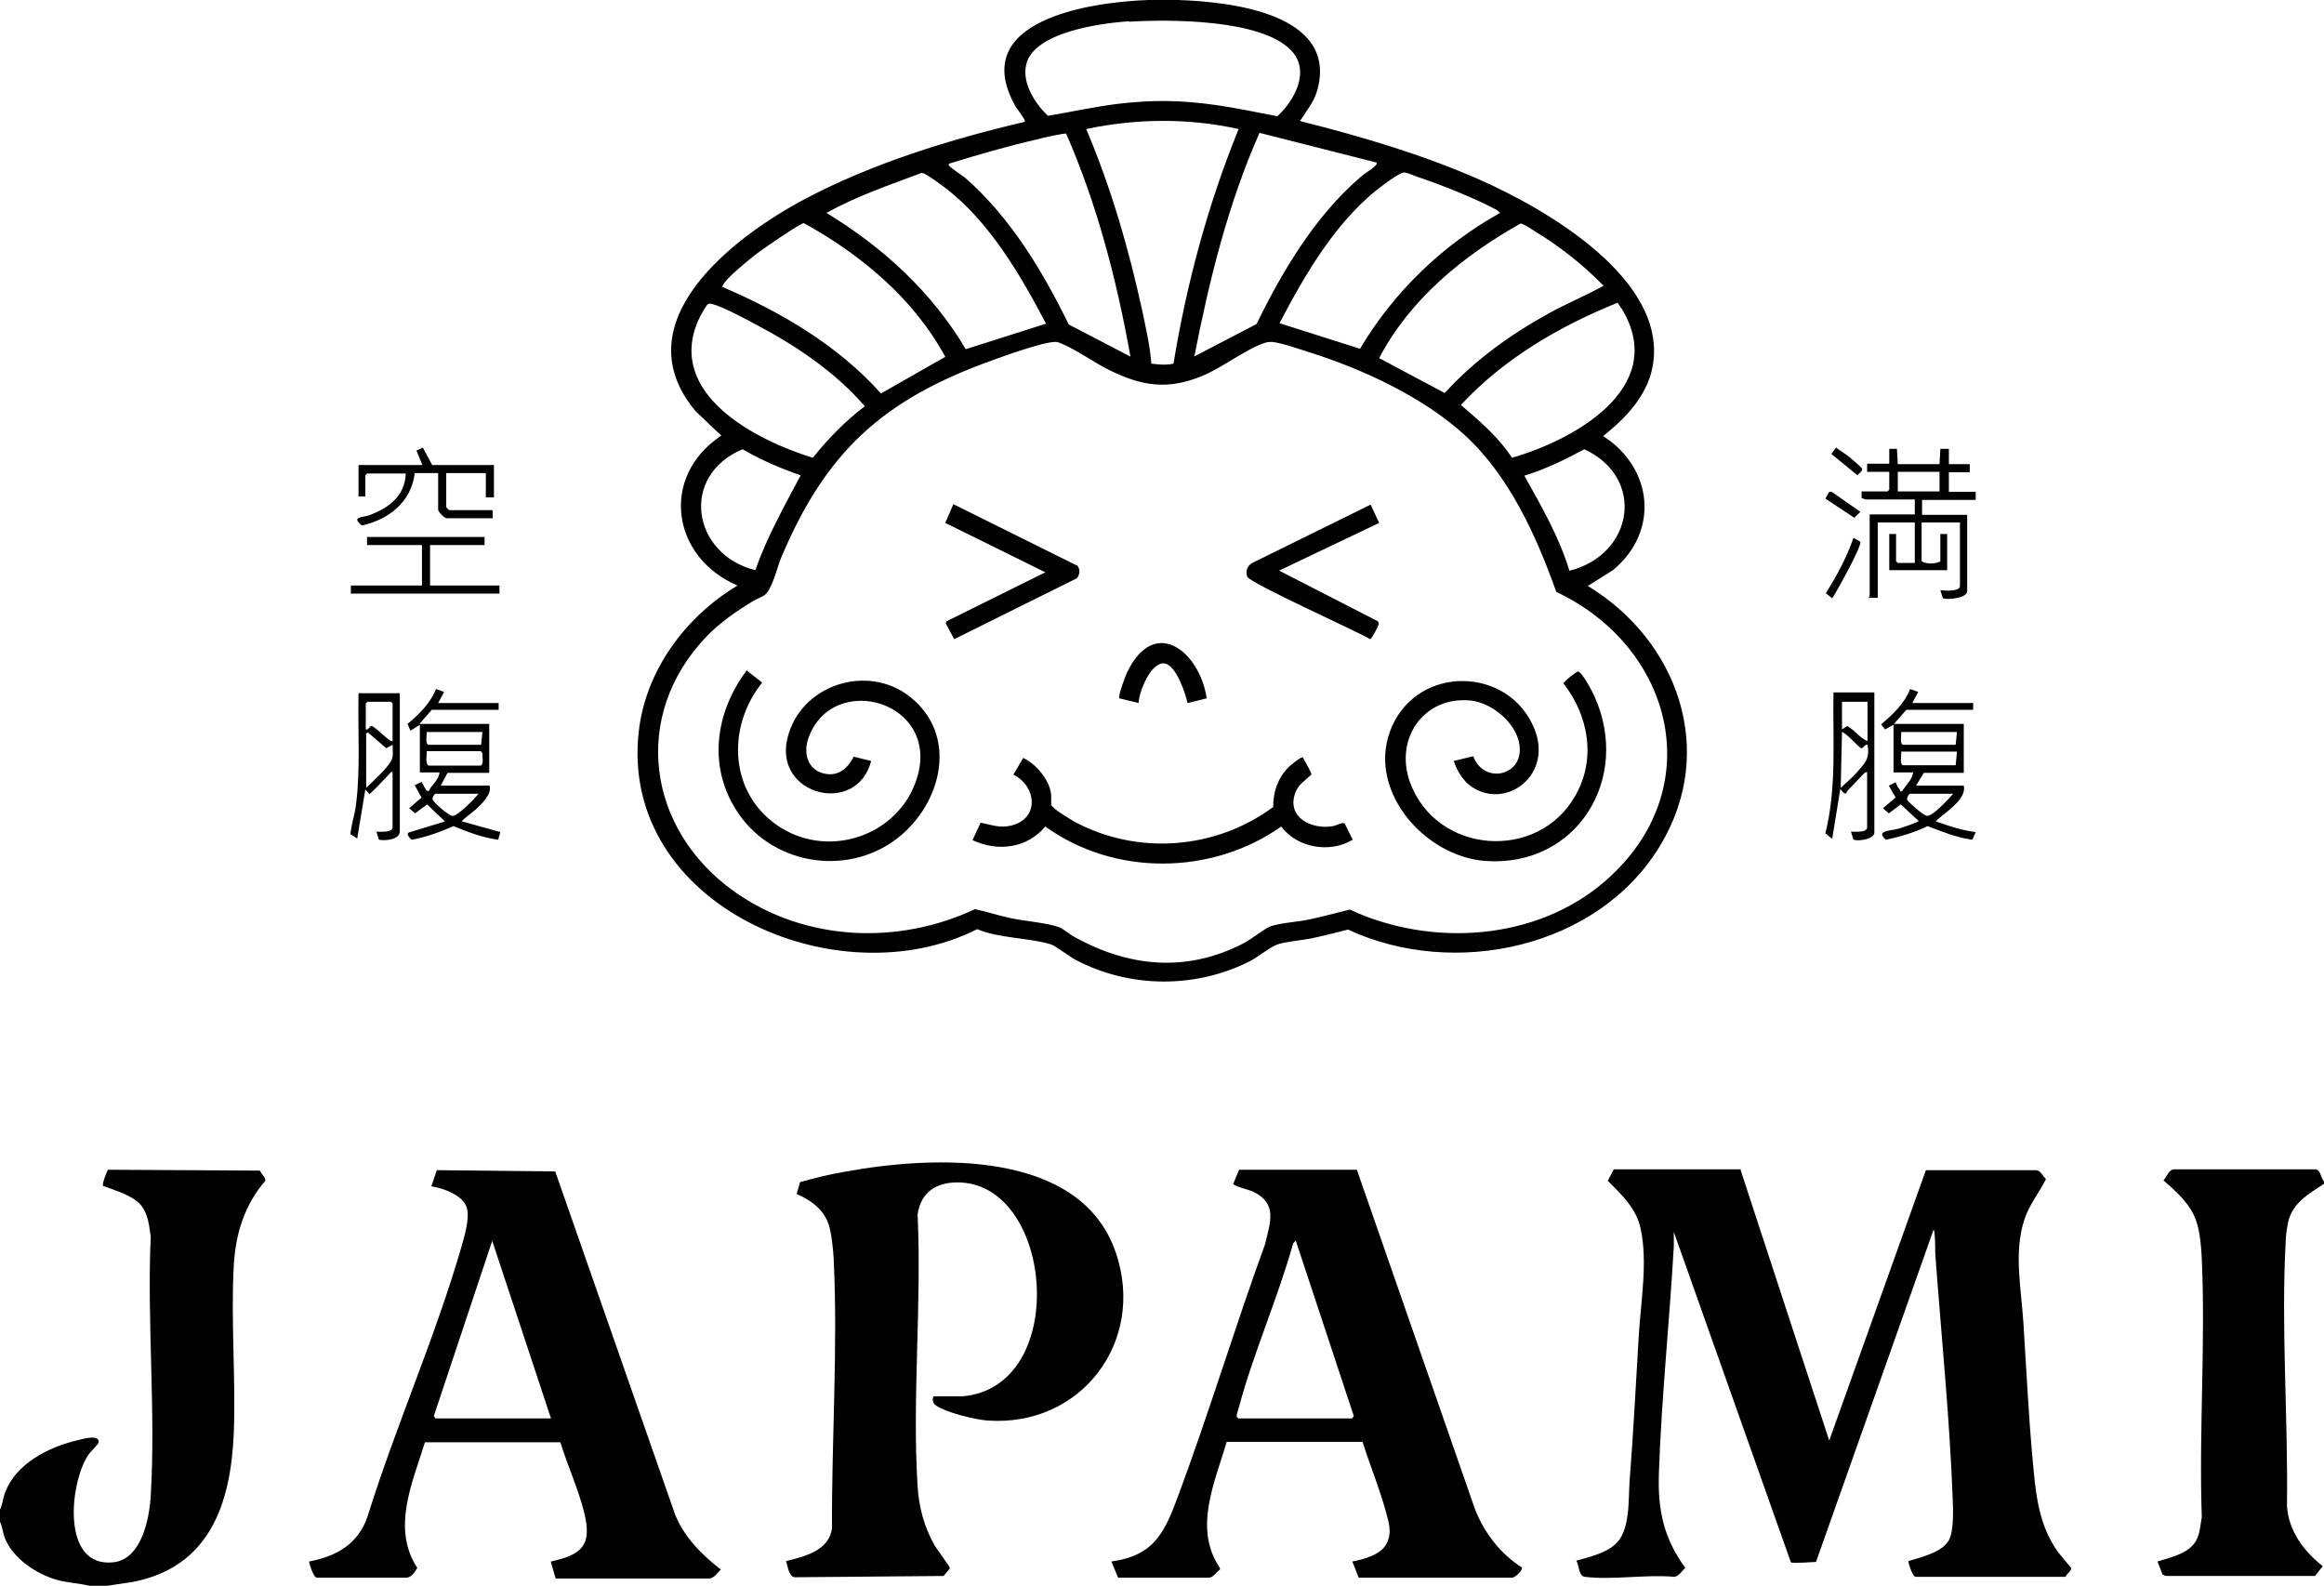<?xml version="1.0" encoding="UTF-8"?>
<svg id="Layer_2" data-name="Layer 2" xmlns="http://www.w3.org/2000/svg" viewBox="0 0 54.58 37.24">
  <defs>
    <style>
      .cls-1 {
        fill: #010101;
      }
    </style>
  </defs>
  <g id="Layer_1-2" data-name="Layer 1">
    <g id="japami">
      <path class="cls-1" d="M44.37,10.89v-.35s.18,0,.18,0l.02.36h.98l.02-.36h.2s0,.36,0,.36h.49v.19h-.49v.46h.63v.19h-1.26v.35h1.06v1.79c0,.17-.45.21-.57.17l-.06-.19c.1.01.46.04.46-.1v-1.49h-.9v.91c.1.07.34.07.44,0v-.64h.16v.85h-1.36v-.85h.16v.64l.04.04h.4v-.95h-.87v1.77h-.22s.03-.04.03-.04v-1.92h1.06v-.35h-1.16s-.06-.03-.09-.03v-.16s.61,0,.61,0l.04-.04v-.42h-.52v-.19h.52ZM45.55,11.08h-.98v.46h.98v-.46Z"/>
      <path class="cls-1" d="M10.26,16.51h1.45v.16h-1.57l-.29.33h1.64v1.15h-.98l-.16.3h1.15c.05.22-.19.43-.34.57-.03.03-.33.25-.31.27l.9.25-.05.18c-.37-.05-.71-.18-1.05-.32-.32.14-.64.26-.98.32-.04-.03-.14-.13-.07-.17l.85-.26-.42-.4-.28.21-.14-.12.29-.25-.16-.29.16-.08.11.2.06.02c.06-.15.24-.26.25-.44h-.46v-1.12l-.22.14-.07-.16c.27-.22.54-.49.67-.82l.19.07-.14.26ZM11.33,17.19h-1.31c.01.07-.04.27.04.3h1.24s.03-.3.03-.3ZM10.02,17.65c.01.11-.04.25.04.33h1.23c.06-.04.05-.14.04-.21,0-.03,0-.05,0-.08l-.04-.05h-1.27ZM11.24,18.64h-1.02s-.08.08-.06.14c.03.07.38.38.47.38.13,0,.52-.41.61-.52Z"/>
      <path class="cls-1" d="M44.89,16.51h1.45v.16h-1.57l-.29.33h1.64v1.15h-.94l-.18.3h1.12c.05.23-.18.43-.34.57-.03.03-.33.25-.31.27.3.11.61.21.93.25l-.08.18c-.37-.05-.71-.19-1.05-.32-.31.15-.64.25-.98.32-.26-.22.13-.21.3-.26.06-.02.47-.15.47-.18l-.42-.39-.28.21-.14-.12.3-.25-.16-.28.16-.08c.02.06.06.13.1.18.01.02,0,.05.05.03.09-.14.24-.27.26-.44h-.46v-1.12l-.2.11-.09-.12c.27-.23.55-.49.68-.83l.19.07-.14.26ZM45.96,17.19h-1.31c.01.07-.04.27.04.3h1.24s.03-.3.03-.3ZM45.96,17.65h-1.31c.01.07-.04.3.04.32h1.24s.03-.32.03-.32ZM45.87,18.64h-1.02s-.08.08-.06.14c.03.06.39.38.47.38.14,0,.51-.4.61-.52Z"/>
      <path class="cls-1" d="M44.02,16.29v3.26c0,.16-.37.21-.49.17l-.06-.19c.08,0,.38.03.38-.1v-1.3s-.06.01-.08.04c-.12.13-.25.26-.37.39-.02.02-.04.05-.04.08l-.06-.02-.08-.09-.19,1.17-.16-.13c.27-1.08.17-2.2.19-3.31h.96ZM43.86,16.48h-.6v.65l.12-.08c.18.09.3.29.48.35v-.93ZM43.86,17.49c-.07-.02-.09.09-.15.08-.04,0-.35-.36-.45-.38l-.03,1.31c.12-.11.25-.22.36-.34.2-.23.33-.33.27-.67Z"/>
      <path class="cls-1" d="M11.6,10.92v.76h-.19v-.57h-.93v.8s.06.07.07.07h1.02v.19h-1.08c-.05,0-.2-.15-.2-.2v-.86h-.55c-.08.68-.61,1.09-1.24,1.23-.26-.21,0-.18.17-.24.46-.17.84-.45.86-.98h-.91l-.04.04v.5h-.16v-.74h1.5l-.14-.34.15-.07.22.41h1.46Z"/>
      <path class="cls-1" d="M9.39,16.29v3.23c0,.2-.34.23-.49.2l-.06-.19c.08,0,.38.03.38-.1v-1.3c-.05-.01-.05.02-.08.05-.15.16-.3.32-.46.47l-.1-.11-.19,1.15-.16-.1c.02-.23.1-.45.13-.68.11-.86.04-1.76.06-2.63h.96ZM9.22,17.41v-.89l-.04-.04h-.55l-.04.04v.61c.07.02.09-.09.14-.08.08.01.44.4.48.35ZM8.6,17.23v1.27c.18-.17.4-.37.54-.56.12-.16.08-.26.08-.45l-.15.08-.43-.37-.05.03Z"/>
      <polygon class="cls-1" points="11.38 12.61 11.38 12.8 10.1 12.8 10.1 13.75 11.73 13.75 11.73 13.94 8.24 13.94 8.24 13.75 9.91 13.75 9.91 12.8 8.62 12.8 8.62 12.61 11.38 12.61"/>
      <path class="cls-1" d="M43.69,12.72c.05.08-.56,1.19-.66,1.33l-.15-.12c.26-.41.49-.84.65-1.3l.16.09Z"/>
      <polygon class="cls-1" points="42.87 11.71 42.96 11.55 43.02 11.55 43.69 12.02 43.55 12.16 42.87 11.71"/>
      <path class="cls-1" d="M43.12,10.51c.1.08.21.14.31.22.04.03.29.25.3.27.03.06-.08.12-.11.16l-.61-.5.11-.15Z"/>
      <g>
        <path class="cls-1" d="M2.54,37.24h-.44c-.25-.06-.52-.07-.77-.14-.48-.14-1.03-.5-1.22-.99-.05-.13-.05-.27-.12-.39v-.25c.07-.12.07-.26.12-.39.24-.7,1.03-1.1,1.72-1.26.12-.03.54-.15.48.07,0,.02-.2.22-.24.28-.44.68-.63,2.64.58,2.52.67-.06.86-1.02.89-1.57.12-1.98-.09-4.09,0-6.08-.04-.27-.06-.55-.25-.76s-.6-.33-.87-.43c-.03-.04.1-.38.12-.38l3.56.02c.03.06.15.18.13.24-.49.57-.7,1.25-.74,2-.07,1.29.05,2.64,0,3.93-.07,1.66-.57,3.14-2.37,3.49l-.6.09Z"/>
        <path class="cls-1" d="M21.94,32.79s.56,0,.67,0c2.5-.22,2.15-4.89-.03-5.02-.54-.03-.95.19-1.03.75.1,2.09-.13,4.3,0,6.38.03.5.16.98.41,1.41.05.08.35.48.35.52l-.15.18-3.5.03c-.14-.02-.16-.27-.2-.38.45-.11,1.02-.25,1.08-.78-.01-2.08.14-4.21.04-6.3-.01-.24-.05-.61-.12-.83-.12-.35-.42-.57-.75-.71l.08-.28c.36-.1.72-.19,1.09-.25,2.04-.37,5.51-.53,6.33,1.92.7,2.08-.82,4.08-3.01,3.93-.29-.02-1.01-.19-1.24-.37-.06-.05-.07-.16-.03-.2Z"/>
      </g>
      <path class="cls-1" d="M12.94,36.67c.73-.16.97-.38.78-1.15-.14-.56-.39-1.1-.56-1.65h-3.18c-.29.94-.79,2.02-.18,2.95-.06.1-.14.24-.28.23h-2.08c-.08,0-.19-.37-.18-.38.64-.12,1.15-.41,1.37-1.05.66-2.12,1.6-4.23,2.21-6.35.07-.25.2-.67.12-.92-.1-.29-.56-.45-.83-.49l.13-.38,2.78.03,2.82,8.07c.22.53.62.93,1.07,1.28-.08.07-.15.19-.26.21h-3.62s-.11-.38-.11-.38ZM12.94,33.31l-1.38-4.17-1.37,4.11s.03.06.04.06h2.72Z"/>
      <g>
        <g>
          <path class="cls-1" d="M54.58,27.75v.05c-.36.24-.73.44-.84.89-.03.14-.06.33-.06.48-.11,2.02.06,4.16.03,6.19.04.6.39,1.06.84,1.42l-.18.23h-3.5s-.08-.03-.08-.03l-.12-.31c.34-.11.79-.19.94-.56.06-.15.07-.32.1-.48-.07-2,.09-4.06,0-6.06-.01-.26-.04-.62-.12-.86-.12-.41-.47-.72-.78-.99.08-.09.12-.25.25-.26h3.31c.13,0,.13.19.2.27Z"/>
          <path class="cls-1" d="M40.88,27.48l2.08,6.35,2.27-6.35h2.58c.12,0,.16.14.24.21-.16.32-.4.61-.51.96-.25.77-.07,1.62-.02,2.41.07,1.08.12,2.17.22,3.25.07.76.13,1.48.58,2.12.05.07.31.37.32.39.02.07-.11.14-.13.21h-3.51c-.08.02-.19-.34-.18-.37.29-.09.79-.2.95-.49.12-.22.1-.72.09-.97-.07-1.89-.27-3.86-.41-5.76,0-.05,0-.56-.04-.56l-2.76,7.8s-.57.04-.59.01l-2.75-7.76c0,.11,0,.23,0,.34-.1,1.76-.29,3.56-.35,5.32-.03.87.11,1.53.62,2.23-.08.07-.15.2-.26.21-.66-.06-1.46.08-2.1,0-.15-.02-.13-.27-.2-.38.29-.08.67-.17.9-.37.37-.31.32-1.03.35-1.47.09-1.16.15-2.33.22-3.49.05-.78.21-1.7.04-2.47-.1-.47-.44-.79-.77-1.12l.14-.27h2.98Z"/>
        </g>
        <path class="cls-1" d="M31.87,27.48l2.77,7.96c.22.56.59,1.04,1.1,1.37.04.05-.17.27-.26.24h-3.57s-.15-.38-.15-.38c.27-.05.68-.16.81-.43s.04-.5-.03-.77c-.15-.54-.37-1.07-.54-1.61h-3.19c-.28.95-.79,2.04-.16,2.96v.04c-.09.06-.15.18-.25.19h-2.14s-.16-.38-.16-.38c1.03-.14,1.26-.71,1.58-1.57.72-1.94,1.32-3.93,2.03-5.88.12-.51.3-.95-.27-1.23-.16-.07-.33-.09-.48-.18l.14-.34h2.78ZM29.08,33.31h2.67s.05-.04.04-.07l-1.36-4.11-.06.07c-.36,1.29-.94,2.59-1.28,3.87-.01.06-.09.21-.01.23Z"/>
      </g>
      <path class="cls-1" d="M27.67,0c1.18.04,3.72.3,3.28,2.07-.08.32-.23.47-.39.73-.02.03-.05.02,0,.05,1.43.36,2.85.78,4.19,1.37,1.56.69,4.45,2.35,4.06,4.4-.13.68-.64,1.21-1.16,1.62,1.17.75,1.33,2.24.23,3.15l-.59.37c2.11,1.28,3.04,3.86,1.71,6.08-1.45,2.43-4.85,3.15-7.34,1.99-.28.07-.55.14-.83.2-.23.05-.63.08-.83.15-.17.06-.45.29-.64.39-1.28.65-2.83.64-4.1-.03-.15-.08-.46-.32-.57-.36-.51-.16-1.22-.14-1.74-.36-3.28,1.66-8.4-.56-7.95-4.63.16-1.44,1.09-2.7,2.32-3.44-1.55-.66-1.83-2.56-.38-3.52l-.6-.57c-1.75-2.08.87-4.09,2.57-4.99,1.59-.84,3.41-1.4,5.16-1.81.03-.03-.19-.31-.22-.36C22.7.46,25.63.05,26.96,0c.23,0,.48,0,.71,0ZM26.52.5c-.64.04-2.25.25-2.42,1.02-.1.44.21.91.51,1.2.54-.09,1.08-.21,1.63-.28.84-.1,1.5-.09,2.34.03.48.07.95.17,1.42.26.41-.38.79-1.08.31-1.56-.71-.72-2.84-.72-3.8-.66ZM29.09,3.03c-1.18-.26-2.39-.25-3.58,0,.59,1.39,1.01,2.85,1.33,4.33.08.39.17.78.2,1.18.18.02.34.04.52,0,.31-1.89.81-3.74,1.53-5.51ZM26.55,8.38c-.32-1.79-.78-3.57-1.51-5.24-.03-.02-.58.1-.67.13-.7.16-1.39.36-2.07.57-.04.03-.02.03,0,.06.04.05.28.21.36.27,1.06.92,1.83,2.2,2.44,3.45l1.46.76ZM32.34,3.82l-2.76-.7c-.74,1.67-1.18,3.46-1.53,5.25l1.46-.76c.61-1.25,1.38-2.54,2.44-3.45.1-.09.25-.17.34-.26.03-.03.05-.04.04-.08ZM24.56,7.59c-.59-1.13-1.33-2.39-2.35-3.17-.12-.09-.4-.3-.52-.35-.03,0-.05-.02-.07,0-.75.28-1.51.54-2.21.93,1.32.8,2.48,1.86,3.27,3.2l1.89-.6ZM35.23,5s-.06-.06-.08-.07c-.52-.28-1.3-.59-1.87-.78-.08-.03-.22-.09-.29-.1-.09-.01-.38.2-.47.27-1.09.78-1.86,2.1-2.47,3.27l1.89.6c.79-1.33,1.94-2.44,3.29-3.19ZM16.97,6.74c1.38.59,2.72,1.38,3.72,2.5l1.51-.86c-.74-1.37-1.98-2.4-3.32-3.14-.07-.01-1.03.65-1.15.75-.2.16-.47.38-.64.56-.03.03-.14.16-.12.19ZM32.39,8.41l1.54.82c.7-.77,1.55-1.38,2.46-1.88.42-.23.86-.41,1.27-.64-.47-.48-1.02-.92-1.6-1.27-.06-.04-.3-.2-.35-.19-1.34.75-2.6,1.78-3.32,3.16ZM35.51,10.75c1.43-.41,3.62-1.61,2.63-3.41-.04-.08-.1-.15-.15-.23-1.37.55-2.68,1.32-3.68,2.4.44.38.88.75,1.2,1.24ZM16.64,7.13c-.05.02-.21.32-.24.39-.76,1.73,1.35,2.82,2.69,3.23.36-.45.76-.86,1.22-1.21-.69-.8-1.61-1.42-2.54-1.91-.26-.14-.78-.42-1.04-.49-.03,0-.06-.02-.09,0ZM16.6,14.94c-1.79,1.86-1.41,4.54.65,6,1.65,1.17,3.84,1.26,5.65.41.28.06.55.15.83.21.32.07.85.11,1.13.21.12.04.25.17.37.23,1.29.72,2.65.84,3.98.15.18-.09.49-.35.64-.4.24-.08.64-.1.91-.16.32-.07.63-.15.94-.23,1.91.89,4.39.74,6.01-.68,2.44-2.13,1.61-5.47-1.16-6.78-.47-1.32-1.11-2.74-2.17-3.7-.97-.88-2.39-1.54-3.64-1.93-.22-.07-.65-.22-.86-.24-.07,0-.1,0-.17.02-.44.14-1.01.59-1.48.78-.8.33-1.4.24-2.16-.13-.37-.18-.79-.49-1.16-.64-.05-.02-.08-.03-.13-.03-.28,0-1.2.33-1.5.44-2.55.92-3.89,2.14-4.94,4.64-.09.22-.21.75-.39.87-.08.05-.19.09-.27.14-.4.24-.77.5-1.09.83ZM18.8,11.16c-.47-.16-.93-.36-1.36-.61-1.48.62-1.19,2.47.3,2.84.27-.78.68-1.5,1.06-2.22ZM36.87,13.4c1.49-.38,1.79-2.17.34-2.85-.45.24-.91.47-1.41.62.4.72.82,1.44,1.06,2.24Z"/>
      <g>
        <path class="cls-1" d="M34.42,18.35c-.13-.13-.22-.31-.28-.48l.46-.11c.25.68,1.22.46,1.08-.3-.09-.5-.65-.96-1.15-1.01-1.09-.1-1.78.89-1.42,1.91.61,1.7,3.01,1.89,3.89.32.49-.86.31-1.87-.28-2.63,0-.04.3-.28.34-.28.09,0,.35.49.39.59.86,1.92-.41,4-2.55,3.86-1.48-.1-2.86-1.73-2.2-3.18.65-1.43,2.73-1.38,3.33.06.49,1.18-.82,2.03-1.62,1.25Z"/>
        <path class="cls-1" d="M17.53,15.74l.37.29c-.86,1.07-.77,2.67.46,3.42,1.15.7,2.7.17,3.15-1.1.66-1.87-1.97-2.63-2.53-1-.11.33-.02.71.35.81.34.09.57-.1.72-.39l.41.1c-.34,1.3-2.28.81-1.97-.52.29-1.26,1.88-1.79,2.89-.98,1.1.88.76,2.4-.2,3.23-1.16,1-2.98.76-3.84-.5-.73-1.07-.55-2.37.2-3.36Z"/>
        <path class="cls-1" d="M29.9,18.96c0-.38.12-.72.4-.98.05-.04.22-.18.27-.19s.03.01.05.04c.03.05.19.33.18.36-.15.14-.31.23-.38.43-.21.58.39.87.89.78.07-.01.21-.1.27-.06l.19.38c-.53.32-1.3.2-1.68-.31-1.63,1.15-3.92,1.17-5.54,0-.43.51-1.11.6-1.71.32l.19-.41c.26.05.44.13.71.07.68-.16.61-.92.06-1.2l.23-.39c.29.13.6.5.65.81.02.1,0,.2.01.29.02.09.45.34.55.4,1.48.79,3.3.65,4.65-.34Z"/>
        <path class="cls-1" d="M25.29,13.27c.08.08.08.22,0,.31l-2.88,1.43-.2-.37.02-.05,2.32-1.15-2.35-1.16.19-.44,2.88,1.43Z"/>
        <path class="cls-1" d="M32.39,12.28l-2.35,1.12,2.32,1.19s.02.04.02.07c-.01.04-.16.34-.2.35-.32-.19-2.84-1.32-2.89-1.47-.04-.13,0-.25.12-.32l2.78-1.37.2.43Z"/>
        <path class="cls-1" d="M27.89,16.51c-.05-.23-.27-.89-.54-.93-.32-.04-.6.66-.61.93l-.45-.11c-.04-.06.14-.52.18-.61.65-1.35,1.71-.48,1.87.61l-.45.11Z"/>
      </g>
    </g>
  </g>
</svg>